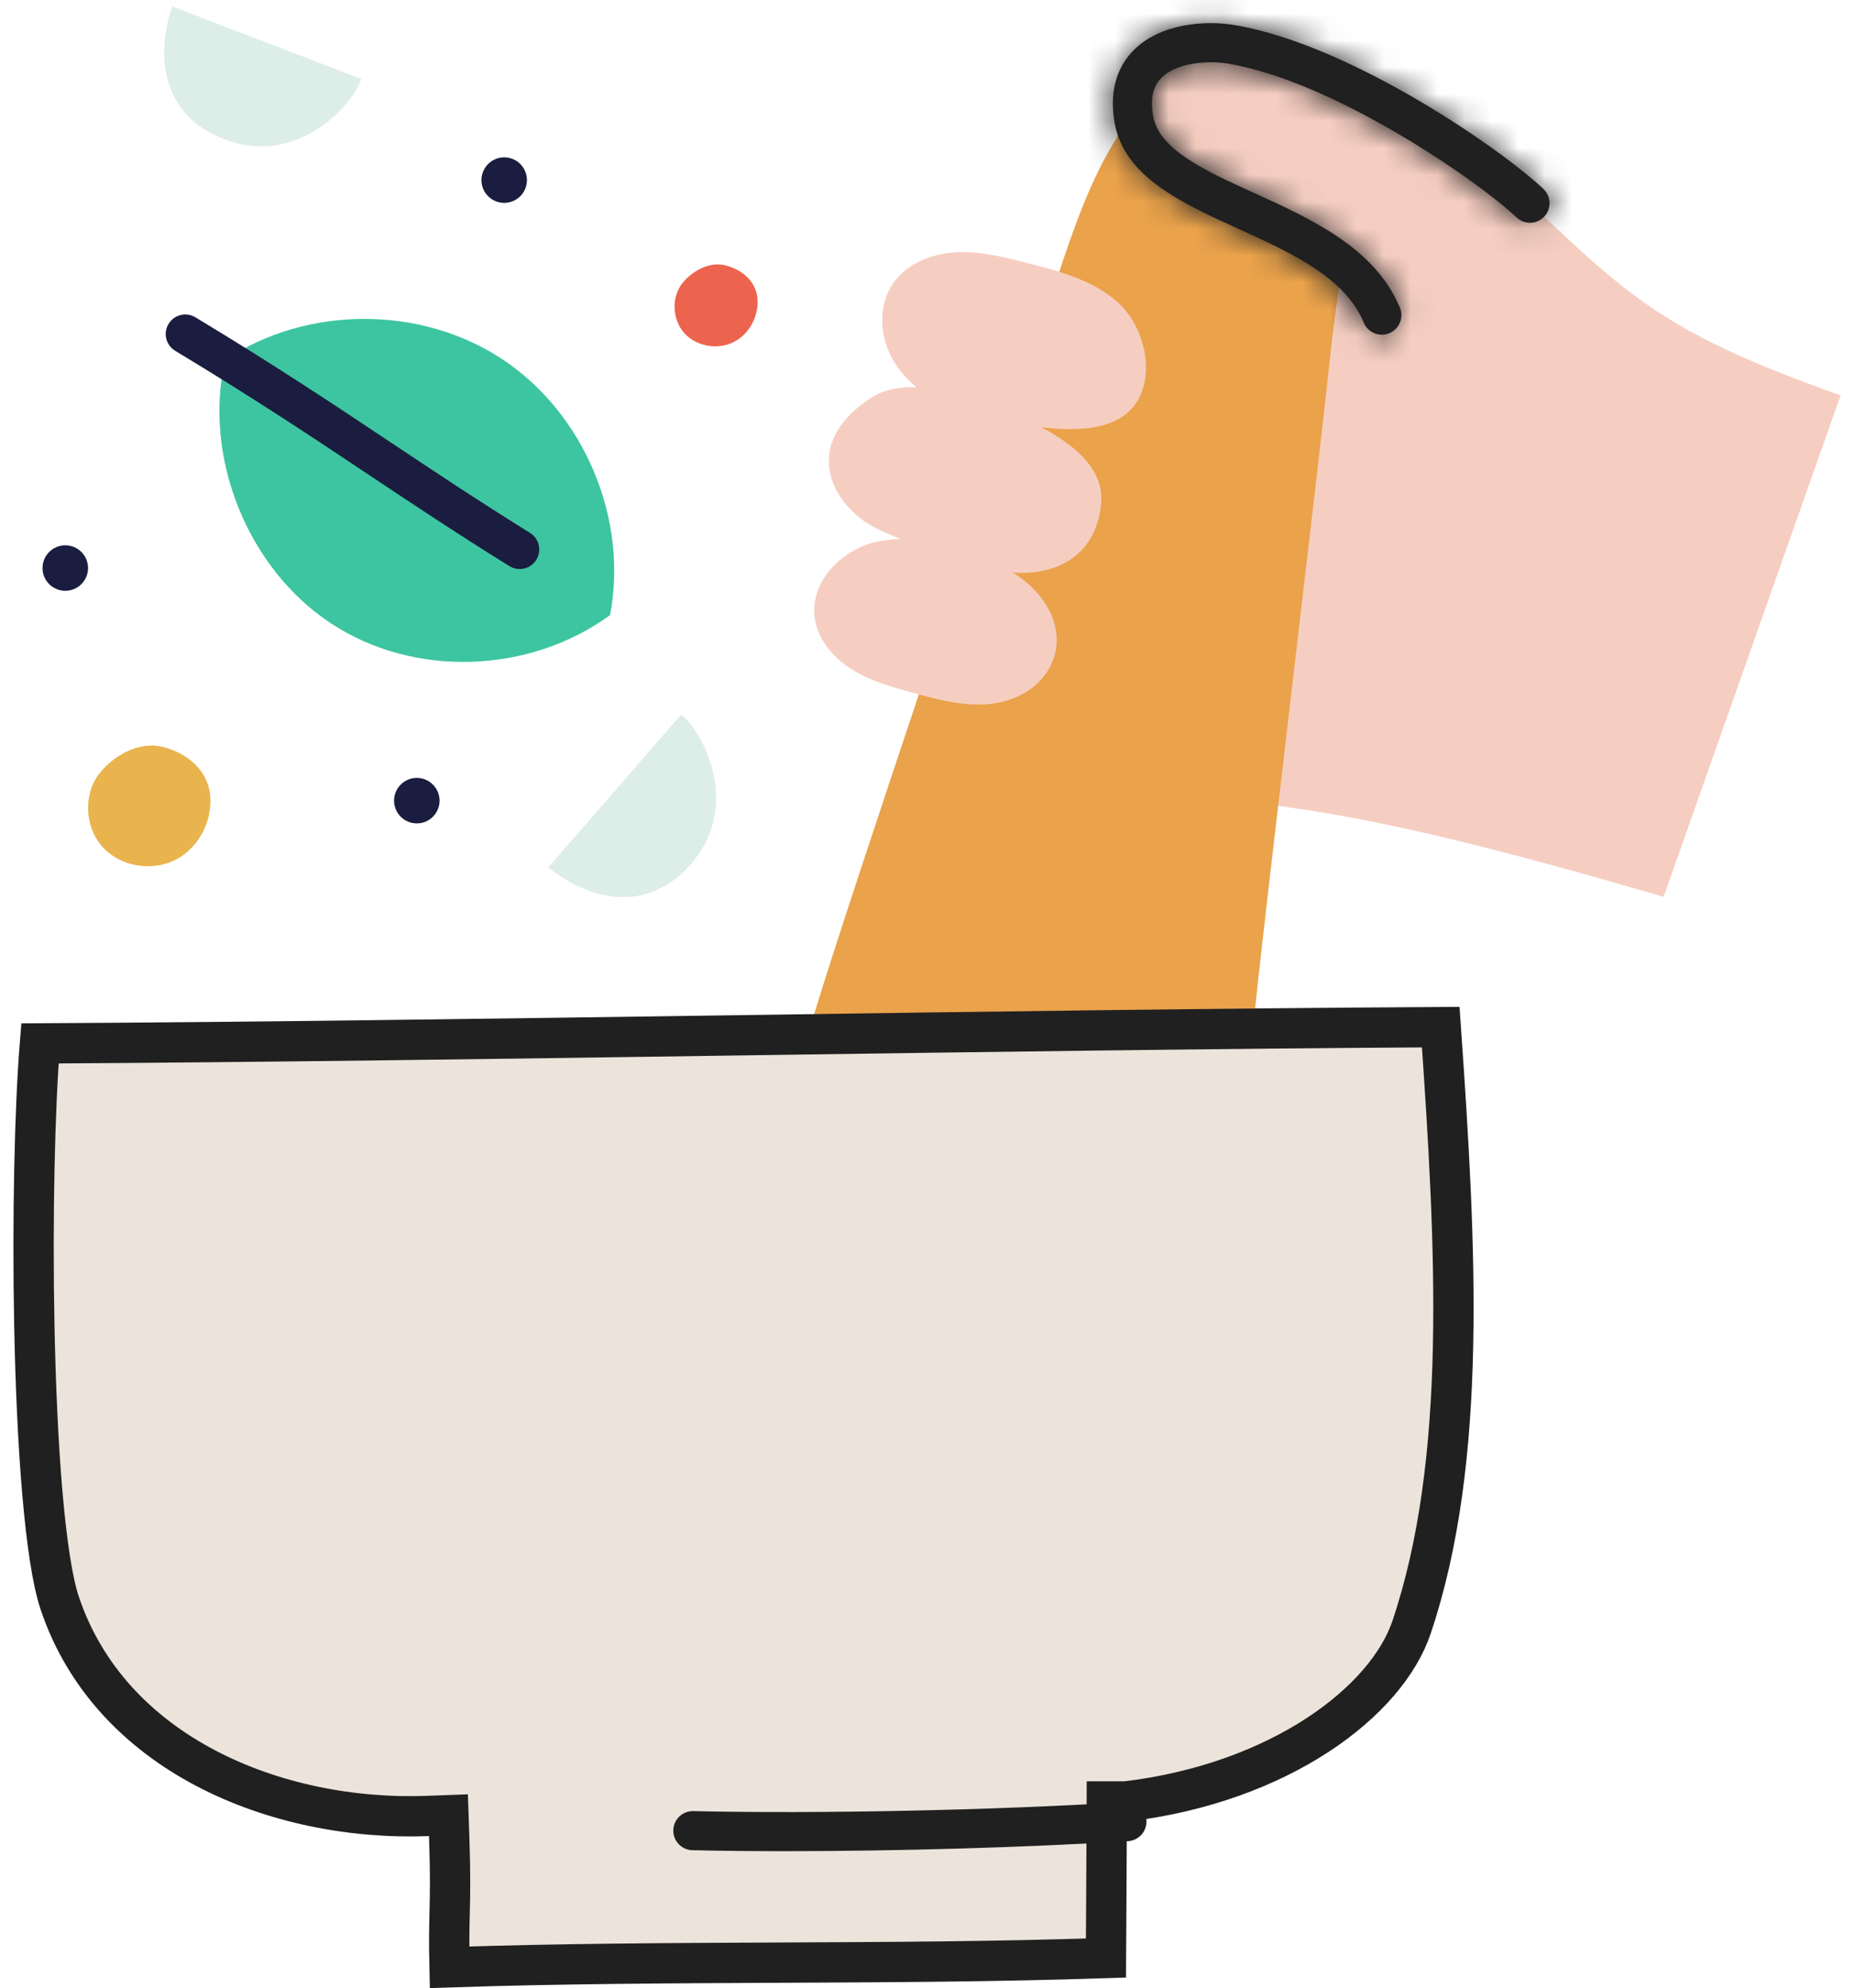 <svg width="69" height="74" viewBox="0 0 69 74" fill="none" xmlns="http://www.w3.org/2000/svg">
<path d="M56.942 7.563C56.29 6.942 54.865 5.86 53.122 4.783H49.693L47.568 29.996C51.587 30.524 56.017 31.662 61.915 33.38L68.5 14.718C62.188 12.465 60.775 11.219 56.942 7.563H56.942Z" fill="#F6CEC1"/>
<path d="M48.746 5.081C46.83 3.57 42.907 2.997 41.603 5.059C40.31 7.105 39.652 9.42 38.385 13.305C36.81 18.138 31.784 32.883 30.3 37.745L38.59 38.319L46.711 37.536C47.17 33.118 49.068 17.467 49.527 13.049C49.788 10.533 50.733 6.647 48.746 5.081V5.081Z" fill="#EAA24B"/>
<path d="M16.73 73.224C16.708 72.273 16.721 71.735 16.734 71.193L16.734 71.189C16.751 70.499 16.767 69.803 16.716 68.316L16.69 67.564L15.938 67.592C10.274 67.808 4.104 65.282 2.221 59.664C1.954 58.867 1.736 57.423 1.576 55.565C1.418 53.73 1.322 51.558 1.278 49.348C1.199 45.325 1.292 41.222 1.487 38.837C9.718 38.791 18.646 38.663 27.57 38.534L27.572 38.534C36.49 38.406 45.403 38.278 53.62 38.231C54.192 46.422 54.63 54.337 52.533 60.57C52.079 61.92 50.885 63.373 49.029 64.584C47.194 65.782 44.756 66.712 41.895 67.053H41.191L41.188 67.8C41.183 69.147 41.178 69.94 41.173 70.743C41.169 71.362 41.165 71.988 41.16 72.88C37.096 73.016 33.03 73.034 28.951 73.052L28.945 73.052C24.882 73.07 20.807 73.089 16.73 73.224Z" fill="#ECE4DB" stroke="#202020" stroke-width="1.5"/>
<path d="M29.201 68.903C27.99 68.903 26.834 68.891 25.769 68.867C25.368 68.858 25.049 68.525 25.058 68.123C25.067 67.722 25.397 67.404 25.802 67.412C30.476 67.516 36.943 67.382 41.894 67.077C42.297 67.052 42.641 67.357 42.666 67.759C42.69 68.16 42.385 68.505 41.984 68.53C38.123 68.768 33.346 68.903 29.2 68.903L29.201 68.903Z" fill="#202020"/>
<path d="M38.547 22.008C37.937 21.339 37.085 20.948 36.235 20.636C35.036 20.195 33.725 19.873 32.49 20.199C31.255 20.525 30.165 21.687 30.315 22.955C30.411 23.772 30.992 24.468 31.687 24.908C32.383 25.348 33.19 25.571 33.983 25.788C34.874 26.032 35.785 26.277 36.706 26.214C39.019 26.056 40.217 23.837 38.548 22.008H38.547Z" fill="#F6CEC1"/>
<path d="M37.971 15.536C36.377 14.853 33.903 13.859 32.442 14.794C29.642 16.587 31.019 18.992 32.819 19.766C34.39 20.442 35.968 21.154 37.671 21.308C39.079 21.435 40.794 20.853 40.983 18.721C41.124 17.133 39.29 16.101 37.97 15.536L37.971 15.536Z" fill="#F6CEC1"/>
<path d="M41.629 11.28C40.709 10.436 39.445 10.099 38.235 9.79C37.365 9.567 36.479 9.343 35.582 9.391C34.685 9.438 33.76 9.8 33.246 10.536C32.667 11.365 32.73 12.534 33.238 13.409C33.746 14.283 34.633 14.886 35.579 15.243C36.525 15.601 37.537 15.74 38.539 15.876C39.758 16.041 41.671 16.153 42.374 14.849C42.98 13.724 42.522 12.098 41.63 11.28H41.629Z" fill="#F6CEC1"/>
<path d="M22.704 22.896C23.392 19.313 21.745 15.392 18.703 13.376C15.662 11.36 11.409 11.369 8.376 13.398C7.551 17.016 9.213 21.157 12.312 23.2C15.41 25.242 19.704 25.081 22.704 22.896Z" fill="#3DC5A1"/>
<path d="M19.34 21.181C19.209 21.181 19.076 21.146 18.956 21.071C16.974 19.838 15.319 18.735 13.718 17.668C11.638 16.281 9.487 14.847 6.52 13.057C6.175 12.849 6.065 12.402 6.273 12.057C6.48 11.713 6.928 11.602 7.272 11.81C10.268 13.617 12.433 15.061 14.526 16.457C16.191 17.566 17.764 18.615 19.726 19.835C20.067 20.047 20.171 20.497 19.959 20.838C19.821 21.06 19.584 21.182 19.34 21.182L19.34 21.181Z" fill="#1A1D3F"/>
<path d="M20.407 32.285C22.053 30.39 23.7 28.496 25.347 26.601C26.102 27.128 27.873 30.255 25.321 32.554C23.977 33.764 22.114 33.652 20.407 32.285V32.285Z" fill="#DDEDE7"/>
<path d="M6.41 0.241C8.754 1.139 11.098 2.038 13.442 2.936C13.206 3.826 10.874 6.56 7.84 4.95C6.243 4.102 5.71 2.313 6.41 0.241H6.41Z" fill="#DDEDE7"/>
<path d="M3.705 28.781C3.09 29.56 3.149 30.779 3.81 31.518C4.472 32.257 5.651 32.455 6.534 32.002C7.417 31.55 7.943 30.503 7.812 29.52C7.708 28.732 7.055 28.045 6.044 27.798C5.116 27.572 4.175 28.185 3.705 28.781Z" fill="#E9B44D"/>
<path d="M25.395 10.541C24.978 11.07 25.018 11.897 25.467 12.399C25.916 12.9 26.716 13.034 27.315 12.727C27.914 12.42 28.271 11.71 28.183 11.043C28.112 10.508 27.669 10.041 26.983 9.874C26.353 9.721 25.714 10.137 25.395 10.541Z" fill="#ED644E"/>
<path d="M18.765 7.551C19.232 7.551 19.611 7.172 19.611 6.704C19.611 6.236 19.232 5.857 18.765 5.857C18.297 5.857 17.918 6.236 17.918 6.704C17.918 7.172 18.297 7.551 18.765 7.551Z" fill="#1A1D3F"/>
<path d="M15.513 30.648C15.98 30.648 16.359 30.269 16.359 29.802C16.359 29.334 15.98 28.955 15.513 28.955C15.045 28.955 14.666 29.334 14.666 29.802C14.666 30.269 15.045 30.648 15.513 30.648Z" fill="#1A1D3F"/>
<path d="M2.43 21.99C2.898 21.99 3.277 21.611 3.277 21.144C3.277 20.676 2.898 20.297 2.43 20.297C1.962 20.297 1.583 20.676 1.583 21.144C1.583 21.611 1.962 21.99 2.43 21.99Z" fill="#1A1D3F"/>
<path d="M56.941 7.563C55.46 6.149 49.981 2.356 45.844 1.653C44.46 1.417 41.727 1.746 42.198 4.441C42.775 7.744 49.824 7.853 51.426 11.73L56.942 7.563L56.941 7.563Z" fill="#F6CEC1"/>
<path d="M61.838 33.642C61.838 33.642 61.838 33.642 61.838 33.642L61.838 33.642Z" fill="#202020" stroke="#202020" stroke-width="2"/>
<mask id="path-19-inside-1_146_9931" fill="white">
<path d="M51.427 12.458C51.141 12.458 50.87 12.289 50.754 12.008C50.055 10.318 48.031 9.399 46.073 8.509C43.989 7.561 41.833 6.582 41.481 4.567C41.237 3.171 41.733 2.329 42.192 1.868C43.181 0.874 44.844 0.745 45.966 0.936C50.312 1.675 55.938 5.6 57.444 7.037C57.735 7.314 57.746 7.775 57.469 8.066C57.191 8.357 56.73 8.368 56.439 8.09C55.07 6.785 49.702 3.048 45.722 2.371C44.882 2.228 43.754 2.362 43.224 2.896C42.905 3.216 42.804 3.681 42.915 4.317C43.135 5.575 44.855 6.356 46.676 7.184C48.788 8.143 51.181 9.231 52.099 11.452C52.253 11.823 52.076 12.249 51.705 12.403C51.614 12.441 51.52 12.458 51.427 12.458Z"/>
</mask>
<path d="M51.427 12.458C51.141 12.458 50.87 12.289 50.754 12.008C50.055 10.318 48.031 9.399 46.073 8.509C43.989 7.561 41.833 6.582 41.481 4.567C41.237 3.171 41.733 2.329 42.192 1.868C43.181 0.874 44.844 0.745 45.966 0.936C50.312 1.675 55.938 5.6 57.444 7.037C57.735 7.314 57.746 7.775 57.469 8.066C57.191 8.357 56.73 8.368 56.439 8.09C55.07 6.785 49.702 3.048 45.722 2.371C44.882 2.228 43.754 2.362 43.224 2.896C42.905 3.216 42.804 3.681 42.915 4.317C43.135 5.575 44.855 6.356 46.676 7.184C48.788 8.143 51.181 9.231 52.099 11.452C52.253 11.823 52.076 12.249 51.705 12.403C51.614 12.441 51.52 12.458 51.427 12.458Z" fill="#202020"/>
<path d="M50.754 12.008L52.602 11.244L52.602 11.244L50.754 12.008ZM46.073 8.509L45.246 10.329L45.246 10.329L46.073 8.509ZM41.481 4.567L43.451 4.223L43.451 4.223L41.481 4.567ZM42.192 1.868L43.609 3.28L43.609 3.279L42.192 1.868ZM45.966 0.936L45.63 2.908L45.631 2.908L45.966 0.936ZM57.444 7.037L58.825 5.59L58.825 5.59L57.444 7.037ZM57.469 8.066L58.916 9.447L58.917 9.446L57.469 8.066ZM56.439 8.09L57.82 6.643L57.82 6.643L56.439 8.09ZM45.722 2.371L46.058 0.399L46.057 0.399L45.722 2.371ZM43.224 2.896L44.641 4.307L44.642 4.306L43.224 2.896ZM42.915 4.317L44.886 3.972L44.885 3.972L42.915 4.317ZM46.676 7.184L47.503 5.363L47.503 5.363L46.676 7.184ZM52.099 11.452L50.251 12.216L50.251 12.217L52.099 11.452ZM51.705 12.403L50.941 10.554L50.939 10.555L51.705 12.403ZM51.427 10.458C51.921 10.458 52.398 10.75 52.602 11.244L48.905 12.772C49.341 13.828 50.361 14.458 51.427 14.458V10.458ZM52.602 11.244C52.037 9.877 50.988 8.949 49.986 8.289C48.993 7.634 47.847 7.118 46.901 6.688L45.246 10.329C46.257 10.789 47.102 11.178 47.785 11.628C48.459 12.073 48.772 12.449 48.905 12.772L52.602 11.244ZM46.901 6.688C45.812 6.193 44.953 5.794 44.306 5.322C43.697 4.878 43.505 4.532 43.451 4.223L39.511 4.911C39.809 6.617 40.871 7.768 41.949 8.554C42.989 9.313 44.25 9.877 45.246 10.329L46.901 6.688ZM43.451 4.223C43.383 3.83 43.432 3.613 43.466 3.512C43.503 3.405 43.557 3.332 43.609 3.28L40.775 0.457C39.907 1.328 39.144 2.808 39.511 4.911L43.451 4.223ZM43.609 3.279C43.739 3.149 43.991 3.003 44.413 2.921C44.83 2.839 45.281 2.848 45.63 2.908L46.303 -1.036C45.529 -1.167 44.588 -1.189 43.646 -1.005C42.708 -0.822 41.634 -0.406 40.775 0.457L43.609 3.279ZM45.631 2.908C47.445 3.216 49.688 4.236 51.758 5.45C53.818 6.657 55.461 7.909 56.064 8.484L58.825 5.59C57.921 4.728 55.998 3.298 53.781 1.999C51.576 0.707 48.834 -0.605 46.302 -1.036L45.631 2.908ZM56.064 8.484C55.555 7.999 55.537 7.194 56.02 6.687L58.917 9.446C59.955 8.355 59.915 6.63 58.825 5.59L56.064 8.484ZM56.022 6.685C56.506 6.178 57.311 6.158 57.82 6.643L55.059 9.537C56.149 10.578 57.876 10.536 58.916 9.447L56.022 6.685ZM57.82 6.643C56.983 5.845 55.156 4.495 53.073 3.271C51.004 2.054 48.413 0.8 46.058 0.399L45.386 4.343C47.011 4.619 49.094 5.572 51.046 6.719C52.985 7.859 54.527 9.03 55.059 9.538L57.82 6.643ZM46.057 0.399C45.414 0.29 44.687 0.287 44 0.412C43.353 0.53 42.48 0.808 41.806 1.485L44.642 4.306C44.557 4.391 44.501 4.41 44.527 4.399C44.549 4.389 44.61 4.367 44.714 4.348C44.933 4.308 45.191 4.31 45.387 4.343L46.057 0.399ZM41.806 1.485C40.852 2.442 40.773 3.679 40.945 4.662L44.885 3.972C44.86 3.825 44.882 3.823 44.863 3.912C44.852 3.96 44.831 4.028 44.79 4.104C44.749 4.182 44.697 4.25 44.641 4.307L41.806 1.485ZM40.945 4.661C41.201 6.123 42.274 7.035 43.087 7.577C43.934 8.14 44.982 8.611 45.849 9.004L47.503 5.363C46.549 4.929 45.827 4.595 45.304 4.247C44.746 3.876 44.85 3.769 44.886 3.972L40.945 4.661ZM45.849 9.004C46.934 9.498 47.897 9.941 48.705 10.495C49.492 11.034 49.991 11.586 50.251 12.216L53.948 10.688C53.29 9.097 52.134 7.995 50.966 7.195C49.82 6.41 48.53 5.829 47.503 5.363L45.849 9.004ZM50.251 12.217C49.982 11.566 50.293 10.822 50.941 10.554L52.469 14.251C53.86 13.676 54.524 12.081 53.947 10.687L50.251 12.217ZM50.939 10.555C51.099 10.489 51.266 10.458 51.427 10.458V14.458C51.773 14.458 52.128 14.392 52.47 14.251L50.939 10.555Z" fill="#202020" mask="url(#path-19-inside-1_146_9931)"/>
</svg>
